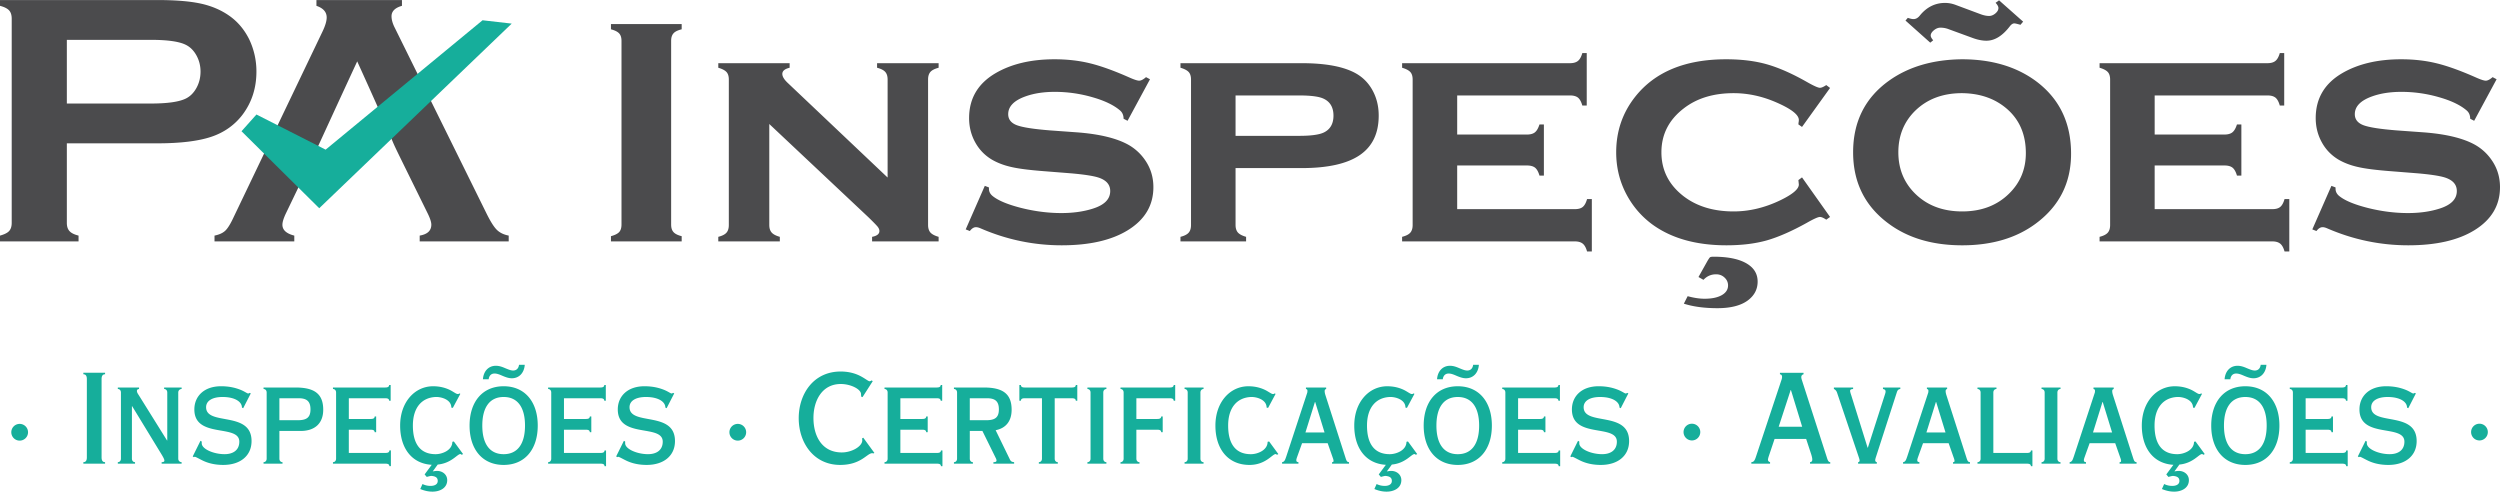 <svg xmlns="http://www.w3.org/2000/svg" width="661" height="130" viewBox="0 0 661 129.979" shape-rendering="geometricPrecision" text-rendering="geometricPrecision" image-rendering="optimizeQuality" fill-rule="evenodd" clip-rule="evenodd"><defs><style>.fil2{fill:#16ae9b}.fil0,.fil1{fill-rule:nonzero}.fil1{fill:#4b4b4d}.fil0{fill:#16ae9b}</style></defs><g id="Camada_x0020_1"><g id="_2058683048752"><path class="fil0" d="M2.988 114.231a2.212 2.212 0 1 0 4.423 0 2.212 2.212 0 0 0-4.423 0zm23.87-14.031c0-.991.429-1.255.924-1.255v-.397h-5.745v.397c.496 0 .925.264.925 1.255v20.733c0 .99-.429 1.255-.925 1.255v.396h5.745v-.396c-.495 0-.924-.265-.924-1.255V100.2zm20.272 3.565c0-.528.396-.924.891-.924v-.396h-4.623v.396c.496 0 .826.396.826.924v12.678h-.066l-7.33-11.753c-.33-.529-.627-.892-.627-1.354 0-.33.231-.462.561-.495v-.396H31.15v.396c.495 0 .825.396.825.924v17.498c0 .529-.33.925-.825.925v.396h4.556v-.396c-.495 0-.826-.396-.826-.925v-13.866h.067l7.791 12.777c.231.396.727 1.188.727 1.585 0 .231-.133.429-.727.429v.396h5.283v-.396c-.495 0-.891-.396-.891-.925v-17.498zm3.829 16.904l.297.198c.066-.033.132-.099.231-.099.297 0 1.123.528 2.311 1.089 1.156.529 2.839 1.057 5.25 1.057 4.358 0 7.461-2.311 7.461-6.311 0-8.089-12.017-3.935-12.017-8.947 0-1.651 1.584-2.703 4.358-2.703 3.235 0 5.117 1.249 5.117 2.801l.33.165 2.014-3.923-.33-.132a.53.53 0 0 1-.363.165c-.265 0-.859-.495-1.981-.957-1.156-.462-2.807-.958-5.183-.958-4.491 0-7.066 2.641-7.066 6.136 0 7.791 11.885 3.758 11.885 8.518 0 2.25-1.65 3.306-3.895 3.306-2.872 0-6.042-1.353-6.042-2.877v-.462l-.33-.198-2.047 4.132zm28.525-6.735c3.731 0 5.976-1.981 5.976-5.613 0-4.193-2.311-5.876-7.329-5.876h-8.452v.396c.495 0 .825.396.825.924v17.498c0 .529-.33.925-.825.925v.396h5.018v-.396c-.495 0-.825-.396-.825-.925v-7.329h5.612zm-.528-8.65c2.047 0 3.136.726 3.136 2.938s-1.089 2.872-3.4 2.872h-4.82v-5.81h5.084zm20.503 4.82h-.396c-.034.429-.265.66-1.057.66h-5.778v-5.48h9.608c.792 0 1.023.231 1.056.66h.396v-4.16h-.396c-.033.429-.264.661-1.056.661H88.035v.396c.495 0 .826.396.826.924v17.498c0 .529-.331.925-.826.925v.396h13.867c.792 0 1.023.231 1.056.66h.396v-4.16h-.396c-.033.43-.264.661-1.056.661h-9.674v-6.141h5.778c.792 0 1.023.231 1.057.66h.396v-4.16zm21.988-6.108c-.133.165-.264.165-.462.165-.364 0-.991-.528-2.014-1.056-1.024-.495-2.476-.991-4.458-.991-4.82 0-8.716 4.16-8.716 10.4 0 6.009 3.104 10.07 8.353 10.367l-1.882 2.542.562.66c.297-.066 1.023-.297 1.287-.263.858.098 1.618.33 1.618 1.32 0 1.024-1.023 1.321-1.882 1.321a4.754 4.754 0 0 1-2.146-.496l-.594 1.321c1.023.429 2.113.693 3.235.693 1.882 0 3.896-.891 3.896-3.037 0-1.486-1.255-2.443-2.674-2.443-.396 0-.76.066-1.156.132l1.321-1.816c3.599-.33 5.183-2.773 5.976-2.773.132 0 .297.132.363.197l.363-.197-2.443-3.335-.396.099c0 2.212-2.641 3.268-4.424 3.268-4.028 0-6.009-2.707-6.009-7.56s2.443-7.395 6.009-7.561c1.386-.065 4.16.628 4.16 2.807l.396.066 1.981-3.698-.264-.132zm17.366 8.518c0 4.853-1.981 7.56-5.646 7.56s-5.646-2.707-5.646-7.56 1.981-7.561 5.646-7.561 5.646 2.708 5.646 7.561zm3.367 0c0-6.24-3.367-10.4-9.013-10.4s-9.013 4.16-9.013 10.4 3.367 10.4 9.013 10.4 9.013-4.16 9.013-10.4zm-4.952-16.079c-.099.892-.627 1.519-1.552 1.519-.66 0-1.387-.33-2.113-.627-.759-.33-1.552-.627-2.443-.627-2.08 0-3.301 1.584-3.433 3.565h1.518c.099-.891.627-1.518 1.552-1.518.693 0 1.387.297 2.146.627.726.297 1.551.628 2.41.628 2.08 0 3.302-1.585 3.433-3.567h-1.518zm19.116 13.669h-.396c-.033.429-.264.66-1.057.66h-5.778v-5.48h9.608c.792 0 1.024.231 1.057.66h.396v-4.16h-.396c-.033.429-.265.661-1.057.661h-13.8v.396c.495 0 .825.396.825.924v17.498c0 .529-.33.925-.825.925v.396h13.866c.792 0 1.023.231 1.056.66h.396v-4.16h-.396c-.033.43-.264.661-1.056.661h-9.674v-6.141h5.778c.793 0 1.024.231 1.057.66h.396v-4.16zm6.57 10.565l.297.198c.066-.033.132-.099.231-.099.297 0 1.123.528 2.311 1.089 1.155.529 2.84 1.057 5.249 1.057 4.359 0 7.462-2.311 7.462-6.311 0-8.089-12.017-3.935-12.017-8.947 0-1.651 1.584-2.703 4.357-2.703 3.236 0 5.118 1.249 5.118 2.801l.33.165 2.014-3.923-.33-.132a.532.532 0 0 1-.363.165c-.264 0-.859-.495-1.981-.957-1.156-.462-2.807-.958-5.184-.958-4.49 0-7.065 2.641-7.065 6.136 0 7.791 11.885 3.758 11.885 8.518 0 2.25-1.65 3.306-3.895 3.306-2.872 0-6.042-1.353-6.042-2.877v-.462l-.33-.198-2.047 4.132zm29.945-6.438a2.212 2.212 0 1 0 4.423 0 2.212 2.212 0 0 0-4.423 0zm37.901-13.47l-.33-.199a.786.786 0 0 1-.528.232c-.297 0-1.024-.628-2.245-1.288-1.222-.66-2.972-1.288-5.382-1.288-7.197 0-11.093 5.943-11.093 12.349 0 6.404 3.896 12.347 10.961 12.347 5.547 0 7.098-3.104 8.485-3.104.132 0 .231.067.298.067l.264-.132-2.939-4.028-.33.198c.033.165.066.33.066.495 0 1.618-2.839 3.269-5.579 3.202-5.217-.098-7.33-4.49-7.33-9.112 0-4.556 2.245-8.98 7.23-8.98 2.641 0 5.349 1.387 5.349 2.674 0 .297.066.496 0 .627l.396.165 2.707-4.225zm14.527 9.343h-.396c-.033.429-.264.66-1.057.66h-5.777v-5.48h9.607c.793 0 1.024.231 1.057.66h.396v-4.16h-.396c-.033.429-.264.661-1.057.661h-13.8v.396c.495 0 .825.396.825.924v17.498c0 .529-.33.925-.825.925v.396h13.866c.793 0 1.024.231 1.057.66h.396v-4.16h-.396c-.033.43-.264.661-1.057.661h-9.673v-6.141h5.777c.793 0 1.024.231 1.057.66h.396v-4.16zm22.847 12.48v-.396c-.595-.066-.892-.198-1.156-.793l-3.73-7.66c2.707-.528 4.226-2.409 4.226-5.414 0-4.193-2.312-5.876-7.33-5.876h-7.924v.396c.495 0 .826.396.826.924v17.498c0 .529-.331.925-.826.925v.396h5.019v-.396c-.495 0-.826-.396-.826-.925v-7.329h3.335l3.532 7.164c.099.165.199.463.199.661 0 .297-.265.429-.826.429v.396h5.481zm-11.721-17.3h4.556c2.048 0 3.137.726 3.137 2.938s-1.089 2.872-3.401 2.872h-4.292v-5.81zm23.276 17.3v-.396c-.495 0-.825-.396-.825-.925v-15.979h4.523c.792 0 1.023.231 1.056.66h.396v-4.16h-.396c-.033.429-.264.661-1.056.661h-12.414c-.793 0-1.024-.232-1.056-.661h-.397v4.16h.397c.032-.429.263-.66 1.056-.66h4.523v15.979c0 .529-.33.925-.825.925v.396h5.018zm12.843 0v-.396c-.495 0-.825-.396-.825-.925v-17.498c0-.528.33-.924.825-.924v-.396h-5.018v.396c.495 0 .825.396.825.924v17.498c0 .529-.33.925-.825.925v.396h5.018zm4.556-1.321c0 .529-.33.925-.825.925v.396h5.018v-.396c-.495 0-.825-.396-.825-.925v-7.659h5.513c.793 0 1.024.231 1.057.66h.396v-4.16h-.396c-.033.429-.264.66-1.057.66h-5.513v-5.48h8.815c.792 0 1.023.231 1.057.66h.396v-4.16h-.396c-.034.429-.265.661-1.057.661h-13.008v.396c.495 0 .825.396.825.924v17.498zm21.13 1.321v-.396c-.495 0-.825-.396-.825-.925v-17.498c0-.528.33-.924.825-.924v-.396H313.2v.396c.495 0 .826.396.826.924v17.498c0 .529-.331.925-.826.925v.396h5.018zm18.786-18.588c-.132.165-.264.165-.462.165-.363 0-.99-.528-2.014-1.056-1.023-.495-2.476-.991-4.457-.991-4.82 0-8.716 4.16-8.716 10.4s3.367 10.4 9.013 10.4c4.259 0 6.042-2.872 6.9-2.872.133 0 .298.132.364.197l.363-.197-2.443-3.335-.397.099c0 2.212-2.64 3.268-4.423 3.268-4.029 0-6.01-2.707-6.01-7.56s2.444-7.395 6.01-7.561c1.386-.065 4.159.628 4.159 2.807l.397.066 1.98-3.698-.264-.132zm10.664 2.278h.066l2.477 8.056h-5.052l2.509-8.056zm-4.358 16.31v-.396c-.429-.066-.561-.166-.561-.529 0-.231.066-.429.165-.726l1.354-3.764h6.768l1.354 3.863c.098.231.197.594.197.792 0 .264-.099.364-.395.364v.396h4.489v-.396c-.528-.066-.626-.265-.891-1.057l-5.316-16.574c-.198-.594-.231-.924-.231-1.188 0-.297.133-.462.397-.528v-.396h-5.349v.396c.264.033.396.198.396.429 0 .165 0 .429-.066.594l-5.513 16.772c-.297.825-.43 1.452-1.123 1.552v.396h4.325zm30.408-18.588c-.133.165-.265.165-.463.165-.363 0-.99-.528-2.014-1.056-1.023-.495-2.476-.991-4.457-.991-4.82 0-8.716 4.16-8.716 10.4 0 6.009 3.103 10.07 8.353 10.367l-1.882 2.542.561.66c.297-.066 1.024-.297 1.288-.263.858.098 1.617.33 1.617 1.32 0 1.024-1.023 1.321-1.881 1.321a4.754 4.754 0 0 1-2.146-.496l-.594 1.321c1.023.429 2.112.693 3.235.693 1.882 0 3.896-.891 3.896-3.037 0-1.486-1.255-2.443-2.674-2.443-.396 0-.76.066-1.156.132l1.32-1.816c3.599-.33 5.184-2.773 5.976-2.773.132 0 .297.132.364.197l.363-.197-2.443-3.335-.396.099c0 2.212-2.642 3.268-4.424 3.268-4.029 0-6.009-2.707-6.009-7.56s2.443-7.395 6.009-7.561c1.386-.065 4.159.628 4.159 2.807l.396.066 1.981-3.698-.263-.132zm17.365 8.518c0 4.853-1.981 7.56-5.645 7.56-3.665 0-5.646-2.707-5.646-7.56s1.981-7.561 5.646-7.561c3.664 0 5.645 2.708 5.645 7.561zm3.368 0c0-6.24-3.368-10.4-9.013-10.4-5.646 0-9.014 4.16-9.014 10.4s3.368 10.4 9.014 10.4c5.645 0 9.013-4.16 9.013-10.4zm-4.952-16.079c-.099.892-.628 1.519-1.552 1.519-.66 0-1.387-.33-2.113-.627-.759-.33-1.552-.627-2.443-.627-2.08 0-3.302 1.584-3.434 3.565h1.519c.099-.891.627-1.518 1.552-1.518.693 0 1.386.297 2.145.627.727.297 1.552.628 2.411.628 2.08 0 3.301-1.585 3.433-3.567h-1.518zm19.116 13.669h-.396c-.034.429-.265.66-1.057.66h-5.778v-5.48h9.607c.793 0 1.024.231 1.057.66h.397v-4.16h-.397c-.033.429-.264.661-1.057.661h-13.8v.396c.495 0 .826.396.826.924v17.498c0 .529-.331.925-.826.925v.396h13.867c.792 0 1.023.231 1.056.66h.396v-4.16h-.396c-.033.43-.264.661-1.056.661h-9.674v-6.141h5.778c.792 0 1.023.231 1.057.66h.396v-4.16zm6.569 10.565l.298.198c.066-.033.131-.099.231-.099.297 0 1.122.528 2.311 1.089 1.155.529 2.839 1.057 5.249 1.057 4.358 0 7.462-2.311 7.462-6.311 0-8.089-12.018-3.935-12.018-8.947 0-1.651 1.585-2.703 4.358-2.703 3.236 0 5.118 1.249 5.118 2.801l.33.165 2.014-3.923-.331-.132a.528.528 0 0 1-.363.165c-.264 0-.858-.495-1.98-.957-1.156-.462-2.807-.958-5.184-.958-4.49 0-7.066 2.641-7.066 6.136 0 7.791 11.886 3.758 11.886 8.518 0 2.25-1.65 3.306-3.895 3.306-2.873 0-6.042-1.353-6.042-2.877v-.462l-.331-.198-2.047 4.132zm29.946-6.438a2.211 2.211 0 1 0 4.423.001 2.211 2.211 0 0 0-4.423-.001zm28.326-11.126h.067l2.971 9.707h-6.207l3.169-9.707zm4.095 12.942l1.386 4.226c.099.363.231.825.231 1.188 0 .43-.132.661-.594.727v.396h5.348v-.396c-.528 0-.726-.694-.891-1.222l-6.603-20.47c-.099-.296-.165-.561-.165-.792 0-.429.231-.66.594-.759v-.397h-6.24v.397c.429.066.561.33.561.726 0 .264-.098.627-.165.792l-6.735 20.272c-.396 1.222-.66 1.387-1.221 1.453v.396h4.952v-.396c-.297-.1-.561-.297-.561-.66 0-.166.098-.529.165-.76l1.584-4.721h8.354zm7.329-13.602v.396c.297.098.693.462.858 1.023l5.778 17.168c.066.198.165.561.165.727 0 .164-.066.396-.396.429v.396h4.952v-.396c-.264-.033-.429-.231-.429-.529 0-.231.099-.561.264-1.056l5.349-16.574c.198-.594.297-1.122 1.023-1.188v-.396h-4.589v.396c.528.098.693.297.693.693 0 .198-.066.396-.132.627l-4.556 14.197h-.066l-4.292-13.768c-.099-.264-.297-.891-.33-1.155-.033-.33.099-.561.792-.594v-.396h-5.084zm26.973 3.829h.067l2.476 8.056h-5.052l2.509-8.056zm-4.358 16.31v-.396c-.429-.066-.561-.166-.561-.529 0-.231.066-.429.165-.726l1.354-3.764h6.768l1.354 3.863c.099.231.198.594.198.792 0 .264-.099.364-.396.364v.396h4.49v-.396c-.529-.066-.627-.265-.892-1.057l-5.315-16.574c-.198-.594-.232-.924-.232-1.188 0-.297.133-.462.397-.528v-.396h-5.349v.396c.264.033.397.198.397.429 0 .165 0 .429-.067.594l-5.513 16.772c-.297.825-.43 1.452-1.122 1.552v.396h4.324zm19.546-2.839v-15.98c0-.528.33-.924.825-.924v-.396h-5.018v.396c.494 0 .825.396.825.924v17.498c0 .529-.331.925-.825.925v.396h13.073c.793 0 1.024.231 1.057.66h.396v-4.16h-.396c-.033.43-.264.661-1.057.661h-8.88zm17.762 2.839v-.396c-.495 0-.825-.396-.825-.925v-17.498c0-.528.33-.924.825-.924v-.396h-5.018v.396c.495 0 .825.396.825.924v17.498c0 .529-.33.925-.825.925v.396h5.018zm11.093-16.31h.066l2.477 8.056h-5.052l2.509-8.056zm-4.358 16.31v-.396c-.429-.066-.561-.166-.561-.529 0-.231.066-.429.165-.726l1.354-3.764h6.768l1.354 3.863c.098.231.197.594.197.792 0 .264-.099.364-.396.364v.396h4.491v-.396c-.529-.066-.628-.265-.892-1.057l-5.316-16.574c-.198-.594-.231-.924-.231-1.188 0-.297.133-.462.397-.528v-.396h-5.349v.396c.264.033.397.198.397.429 0 .165 0 .429-.067.594l-5.513 16.772c-.297.825-.43 1.452-1.123 1.552v.396h4.325zm30.407-18.588c-.132.165-.264.165-.462.165-.363 0-.99-.528-2.014-1.056-1.023-.495-2.476-.991-4.457-.991-4.82 0-8.716 4.16-8.716 10.4 0 6.009 3.103 10.07 8.353 10.367l-1.882 2.542.561.66c.298-.066 1.024-.297 1.288-.263.858.098 1.618.33 1.618 1.32 0 1.024-1.024 1.321-1.882 1.321a4.754 4.754 0 0 1-2.146-.496l-.594 1.321c1.023.429 2.112.693 3.235.693 1.882 0 3.896-.891 3.896-3.037 0-1.486-1.255-2.443-2.674-2.443-.396 0-.76.066-1.156.132l1.321-1.816c3.598-.33 5.183-2.773 5.975-2.773.133 0 .298.132.364.197l.363-.197-2.443-3.335-.397.099c0 2.212-2.641 3.268-4.423 3.268-4.029 0-6.01-2.707-6.01-7.56s2.444-7.395 6.01-7.561c1.386-.065 4.159.628 4.159 2.807l.396.066 1.981-3.698-.264-.132zm17.366 8.518c0 4.853-1.981 7.56-5.645 7.56-3.665 0-5.646-2.707-5.646-7.56s1.981-7.561 5.646-7.561c3.664 0 5.645 2.708 5.645 7.561zm3.368 0c0-6.24-3.368-10.4-9.013-10.4-5.646 0-9.014 4.16-9.014 10.4s3.368 10.4 9.014 10.4c5.645 0 9.013-4.16 9.013-10.4zm-4.952-16.079c-.099.892-.628 1.519-1.552 1.519-.661 0-1.387-.33-2.113-.627-.759-.33-1.552-.627-2.443-.627-2.08 0-3.302 1.584-3.434 3.565h1.519c.099-.891.627-1.518 1.552-1.518.693 0 1.386.297 2.145.627.727.297 1.552.628 2.411.628 2.079 0 3.301-1.585 3.433-3.567h-1.518zm19.116 13.669h-.397c-.032.429-.264.66-1.056.66h-5.778v-5.48h9.607c.793 0 1.024.231 1.057.66h.396v-4.16h-.396c-.033.429-.264.661-1.057.661h-13.8v.396c.495 0 .825.396.825.924v17.498c0 .529-.33.925-.825.925v.396h13.867c.792 0 1.023.231 1.056.66h.396v-4.16h-.396c-.033.43-.264.661-1.056.661h-9.674v-6.141h5.778c.792 0 1.024.231 1.056.66h.397v-4.16zm6.569 10.565l.298.198c.066-.033.131-.099.231-.099.297 0 1.122.528 2.311 1.089 1.155.529 2.839 1.057 5.249 1.057 4.358 0 7.462-2.311 7.462-6.311 0-8.089-12.018-3.935-12.018-8.947 0-1.651 1.584-2.703 4.358-2.703 3.236 0 5.117 1.249 5.117 2.801l.331.165 2.014-3.923-.331-.132a.53.53 0 0 1-.363.165c-.264 0-.858-.495-1.98-.957-1.156-.462-2.807-.958-5.184-.958-4.49 0-7.066 2.641-7.066 6.136 0 7.791 11.886 3.758 11.886 8.518 0 2.25-1.65 3.306-3.895 3.306-2.873 0-6.042-1.353-6.042-2.877v-.462l-.331-.198-2.047 4.132zm29.946-6.438a2.211 2.211 0 1 0 4.423.001 2.211 2.211 0 0 0-4.423-.001z"/><path class="fil1" d="M164.324 59.363V10.767c0-.846-.21-1.493-.614-1.938-.405-.445-1.124-.818-2.173-1.091V6.36h18.699v1.378c-1.048.259-1.768.603-2.172 1.077-.405.459-.615 1.106-.615 1.952v48.596c0 .876.21 1.537.63 1.996.419.474 1.138.818 2.157 1.077v1.378h-18.699v-1.378c1.049-.287 1.768-.646 2.173-1.091.404-.445.614-1.106.614-1.982zM203.4 32.776v26.688c0 .862.21 1.536.63 2.01.419.474 1.138.847 2.157 1.134v1.206h-16.271v-1.206c1.018-.258 1.738-.617 2.157-1.091.42-.474.629-1.148.629-2.024V21.018c0-.876-.209-1.536-.614-1.981-.405-.445-1.123-.833-2.172-1.134v-1.206h18.863v1.206c-1.288.301-1.933.847-1.933 1.636 0 .675.465 1.465 1.409 2.355l26.43 25.037V21.018c0-.876-.21-1.536-.614-1.996-.404-.473-1.124-.847-2.173-1.119v-1.206h16.272v1.206c-1.049.272-1.768.646-2.173 1.105-.404.474-.614 1.134-.614 1.996v38.46c0 .862.21 1.522.614 1.996.405.459 1.124.847 2.173 1.148v1.206h-17.59v-1.206c1.288-.244 1.933-.761 1.933-1.536 0-.402-.181-.804-.525-1.22-.36-.417-1.153-1.235-2.412-2.455L203.4 32.776zm100.657-11.83l-5.933 10.983-1.049-.546c0-.919-.315-1.651-.929-2.182-1.664-1.436-4.136-2.613-7.387-3.531a35.639 35.639 0 0 0-9.889-1.393c-2.832 0-5.364.373-7.551 1.134-3.162 1.091-4.75 2.685-4.75 4.766 0 1.364.764 2.341 2.278 2.915 1.528.574 4.464 1.033 8.839 1.378l6.938.502c6.053.445 10.668 1.565 13.829 3.359a13.225 13.225 0 0 1 4.346 4.049c1.438 2.096 2.157 4.465 2.157 7.107 0 4.795-2.248 8.585-6.758 11.369-4.315 2.657-10.128 3.992-17.485 3.992-7.402 0-14.563-1.493-21.471-4.494-.464-.2-.869-.301-1.184-.301-.584 0-1.123.344-1.632 1.019l-1.095-.431 5.05-11.513 1.094.416v.344c0 .733.3 1.336.884 1.853 1.468 1.234 4 2.296 7.596 3.215 3.596.905 7.162 1.364 10.668 1.364 3.102 0 5.889-.387 8.346-1.177 3.041-.962 4.57-2.498 4.57-4.637 0-1.723-1.05-2.915-3.161-3.589-1.409-.445-3.942-.833-7.612-1.134l-6.893-.546c-3.716-.287-6.562-.646-8.525-1.105-1.963-.445-3.67-1.106-5.139-1.967-1.873-1.135-3.341-2.656-4.39-4.594-1.064-1.939-1.588-4.063-1.588-6.36 0-5.168 2.322-9.116 6.951-11.844 4.211-2.47 9.425-3.704 15.643-3.704 3.371 0 6.518.359 9.424 1.077 2.922.718 6.398 1.981 10.444 3.776 1.198.53 2.037.804 2.502.804.48 0 1.079-.302 1.813-.934l1.049.56zm22.624 23.487v15.031c0 .862.21 1.522.614 1.996.405.459 1.124.847 2.173 1.148v1.206h-17.35v-1.206c1.018-.258 1.738-.617 2.157-1.091.42-.474.63-1.148.63-2.024V21.018c0-.876-.21-1.536-.615-1.981-.404-.445-1.123-.833-2.172-1.134v-1.206h32.064c6.367 0 11.147.904 14.368 2.727 1.873 1.063 3.342 2.585 4.391 4.537 1.063 1.967 1.588 4.163 1.588 6.604 0 4.68-1.663 8.154-5.005 10.437-3.341 2.282-8.465 3.431-15.342 3.431h-17.501zm0-8.527h16.827c3.071 0 5.214-.288 6.427-.848 1.753-.804 2.637-2.311 2.637-4.493 0-2.182-.884-3.69-2.637-4.494-1.184-.559-3.326-.846-6.427-.846h-16.827v10.681zm58.599 7.838v11.542h31.106c.899 0 1.603-.186 2.082-.574.48-.388.869-1.077 1.154-2.096h1.259v13.869h-1.259c-.27-.976-.645-1.666-1.139-2.068-.494-.402-1.198-.603-2.097-.603h-45.669v-1.206c1.018-.258 1.738-.617 2.157-1.091.42-.474.63-1.148.63-2.024V21.018c0-.876-.21-1.536-.615-1.981-.404-.445-1.123-.833-2.172-1.134v-1.206h44.365c.929 0 1.633-.201 2.112-.589.495-.388.884-1.077 1.169-2.082h1.168v13.868h-1.168c-.285-1.019-.674-1.708-1.153-2.095-.495-.388-1.199-.574-2.128-.574H385.28v10.336h18.475c.899 0 1.603-.201 2.082-.589.479-.387.884-1.076 1.199-2.081h1.168v13.524h-1.168c-.285-.991-.674-1.68-1.154-2.082-.494-.388-1.199-.589-2.127-.589H385.28zm91.173 3.144l7.416 10.466-1.004.718c-.704-.474-1.258-.718-1.678-.718-.494 0-1.648.516-3.46 1.55-4.001 2.226-7.552 3.776-10.609 4.651-3.071.862-6.622 1.293-10.623 1.293-8.016 0-14.549-1.838-19.613-5.513-2.862-2.11-5.139-4.752-6.832-7.925-1.813-3.417-2.727-7.135-2.727-11.154 0-5.528 1.663-10.424 5.004-14.658 5.229-6.619 13.26-9.935 24.078-9.935 4.015 0 7.567.43 10.683 1.306 3.117.876 6.668 2.427 10.639 4.681 1.812 1.033 2.966 1.55 3.46 1.55.42 0 .974-.244 1.678-.718l1.004.761-7.416 10.308-.959-.675c.029-.33.045-.545.075-.617.03-.258.045-.431.045-.545 0-1.365-1.963-2.915-5.919-4.638-3.745-1.636-7.522-2.455-11.327-2.455-5.319 0-9.709 1.336-13.17 4.02-3.94 3.015-5.918 6.891-5.918 11.615 0 4.751 1.978 8.628 5.918 11.657 3.491 2.656 7.881 3.977 13.17 3.977 4.15 0 8.3-.991 12.421-2.987 3.221-1.565 4.825-2.943 4.825-4.12 0-.057-.045-.445-.12-1.177l.959-.718zm-27.375 26.344l2.323-4.149c.36-.617.6-.976.749-1.077.15-.1.464-.143.929-.143 3.716 0 6.593.574 8.615 1.722 2.023 1.149 3.027 2.771 3.027 4.867 0 2.025-.869 3.675-2.592 4.967-1.843 1.364-4.525 2.054-8.046 2.054-3.446 0-6.413-.402-8.87-1.192l1.004-1.981c1.618.445 3.116.674 4.495.674 1.902 0 3.4-.315 4.525-.947 1.108-.632 1.663-1.493 1.663-2.57 0-.818-.315-1.507-.929-2.081-.614-.575-1.349-.862-2.232-.862-1.319 0-2.428.488-3.342 1.465l-1.319-.747zm69.642-57.569c7.806 0 14.309 1.91 19.523 5.728 6.233 4.609 9.349 11.012 9.349 19.238 0 7.723-3.116 13.882-9.349 18.491-5.154 3.818-11.627 5.728-19.433 5.728-7.821 0-14.294-1.91-19.449-5.728-6.262-4.609-9.394-10.897-9.394-18.864 0-8.054 3.132-14.342 9.394-18.865 5.185-3.733 11.628-5.642 19.359-5.728zm.045 8.958c-5.079 0-9.215 1.551-12.406 4.666-2.952 2.915-4.435 6.575-4.435 10.969 0 4.364 1.483 8.01 4.435 10.925 3.191 3.143 7.342 4.709 12.451 4.709 5.064 0 9.2-1.566 12.39-4.709 2.952-2.886 4.436-6.461 4.436-10.71 0-4.623-1.484-8.356-4.436-11.184-3.221-3.058-7.371-4.608-12.435-4.666zM528.549.072l6.368 5.642-.705.833c-.853-.244-1.393-.374-1.618-.374-.389 0-.764.23-1.154.718-1.962 2.57-4.03 3.862-6.232 3.862-1.139 0-2.398-.258-3.731-.76l-6.518-2.384a5.91 5.91 0 0 0-1.933-.302c-.584 0-1.154.23-1.708.69-.555.459-.839.919-.839 1.392 0 .33.225.761.659 1.249l-.779.632-6.547-5.843.614-.718c.674.23 1.168.33 1.498.33.615 0 1.169-.301 1.663-.918 1.813-2.24 4.046-3.36 6.683-3.36.974 0 1.918.187 2.862.546l6.547 2.44c.809.302 1.558.46 2.233.46.584 0 1.153-.23 1.678-.675.524-.445.794-.919.794-1.421 0-.388-.255-.847-.749-1.378l.914-.661zm41.143 43.672v11.542h31.105c.899 0 1.603-.186 2.083-.574.479-.388.869-1.077 1.154-2.096h1.258v13.869h-1.258c-.27-.976-.645-1.666-1.139-2.068-.495-.402-1.199-.603-2.098-.603h-45.668v-1.206c1.018-.258 1.738-.617 2.157-1.091.42-.474.63-1.148.63-2.024V21.018c0-.876-.21-1.536-.615-1.981-.404-.445-1.123-.833-2.172-1.134v-1.206h44.364c.93 0 1.634-.201 2.113-.589.495-.388.884-1.077 1.169-2.082h1.169v13.868h-1.169c-.285-1.019-.674-1.708-1.153-2.095-.495-.388-1.199-.574-2.129-.574h-29.801v10.336h18.475c.898 0 1.603-.201 2.082-.589.479-.387.884-1.076 1.199-2.081h1.168v13.524h-1.168c-.285-.991-.675-1.68-1.154-2.082-.494-.388-1.198-.589-2.127-.589h-18.475zm90.409-22.798l-5.934 10.983-1.049-.546c0-.919-.314-1.651-.929-2.182-1.663-1.436-4.135-2.613-7.386-3.531a35.644 35.644 0 0 0-9.889-1.393c-2.832 0-5.364.373-7.552 1.134-3.162 1.091-4.749 2.685-4.749 4.766 0 1.364.764 2.341 2.277 2.915 1.528.574 4.465 1.033 8.84 1.378l6.938.502c6.052.445 10.668 1.565 13.829 3.359a13.212 13.212 0 0 1 4.345 4.049c1.438 2.096 2.158 4.465 2.158 7.107 0 4.795-2.248 8.585-6.758 11.369-4.315 2.657-10.129 3.992-17.485 3.992-7.402 0-14.564-1.493-21.471-4.494-.464-.2-.869-.301-1.183-.301-.585 0-1.125.344-1.634 1.019l-1.094-.431 5.05-11.513 1.094.416v.344c0 .733.299 1.336.884 1.853 1.467 1.234 4 2.296 7.596 3.215 3.596.905 7.162 1.364 10.668 1.364 3.101 0 5.888-.387 8.345-1.177 3.042-.962 4.57-2.498 4.57-4.637 0-1.723-1.049-2.915-3.161-3.589-1.409-.445-3.941-.833-7.612-1.134l-6.892-.546c-3.716-.287-6.563-.646-8.525-1.105-1.963-.445-3.671-1.106-5.139-1.967-1.873-1.135-3.342-2.656-4.39-4.594-1.064-1.939-1.589-4.063-1.589-6.36 0-5.168 2.323-9.116 6.952-11.844 4.211-2.47 9.425-3.704 15.643-3.704 3.371 0 6.518.359 9.424 1.077 2.921.718 6.398 1.981 10.443 3.776 1.199.53 2.038.804 2.502.804.48 0 1.079-.302 1.813-.934l1.05.56zM94.445 16.217c-13.241 28.606-7.453 16.511-18.88 40.246-.59 1.26-.893 2.233-.893 2.95 0 1.388 1.052 2.344 3.141 2.87v1.531H56.717v-1.531c1.244-.255 2.201-.685 2.855-1.307.654-.622 1.403-1.834 2.232-3.636L85.26 8.355c.749-1.562 1.116-2.806 1.116-3.747 0-1.435-.893-2.455-2.71-3.077V0h22.61v1.531c-1.849.526-2.758 1.451-2.758 2.759 0 .893.287 1.929.877 3.077l24.269 49.128c1.036 2.089 1.929 3.508 2.711 4.274.781.765 1.818 1.259 3.125 1.514v1.531h-23.536v-1.531c2.057-.35 3.078-1.307 3.078-2.902 0-.669-.319-1.642-.941-2.918-15.517-31.537-2.926-5.625-18.656-40.246z"/><path class="fil2" d="M67.804 30.264l-3.95 4.425 20.551 20.356 50.89-48.813-7.71-.884-41.487 34.209z"/><path class="fil1" d="M17.674 37.887v21.032c0 .941.233 1.658.699 2.168.466.527 1.265.909 2.396 1.196v1.531H0v-1.531c1.165-.319 1.964-.717 2.414-1.211.449-.495.682-1.212.682-2.153V4.944c0-.973-.233-1.707-.682-2.201-.45-.494-1.249-.909-2.414-1.212V0h41.554c4.844 0 8.688.319 11.533.941 2.846.622 5.359 1.69 7.539 3.221 2.247 1.579 3.994 3.667 5.275 6.251a19.675 19.675 0 0 1 1.898 8.498c0 4.306-1.198 8.069-3.612 11.322-2.08 2.758-4.826 4.736-8.254 5.9-3.428 1.164-8.221 1.754-14.362 1.754H17.674zm0-10.524H39.89c4.427 0 7.539-.447 9.32-1.356 1.148-.59 2.063-1.53 2.762-2.822.699-1.291 1.049-2.71 1.049-4.274 0-1.514-.35-2.917-1.049-4.209-.699-1.291-1.614-2.232-2.762-2.822-1.747-.909-4.86-1.356-9.32-1.356H17.674v16.839z"/></g></g></svg>